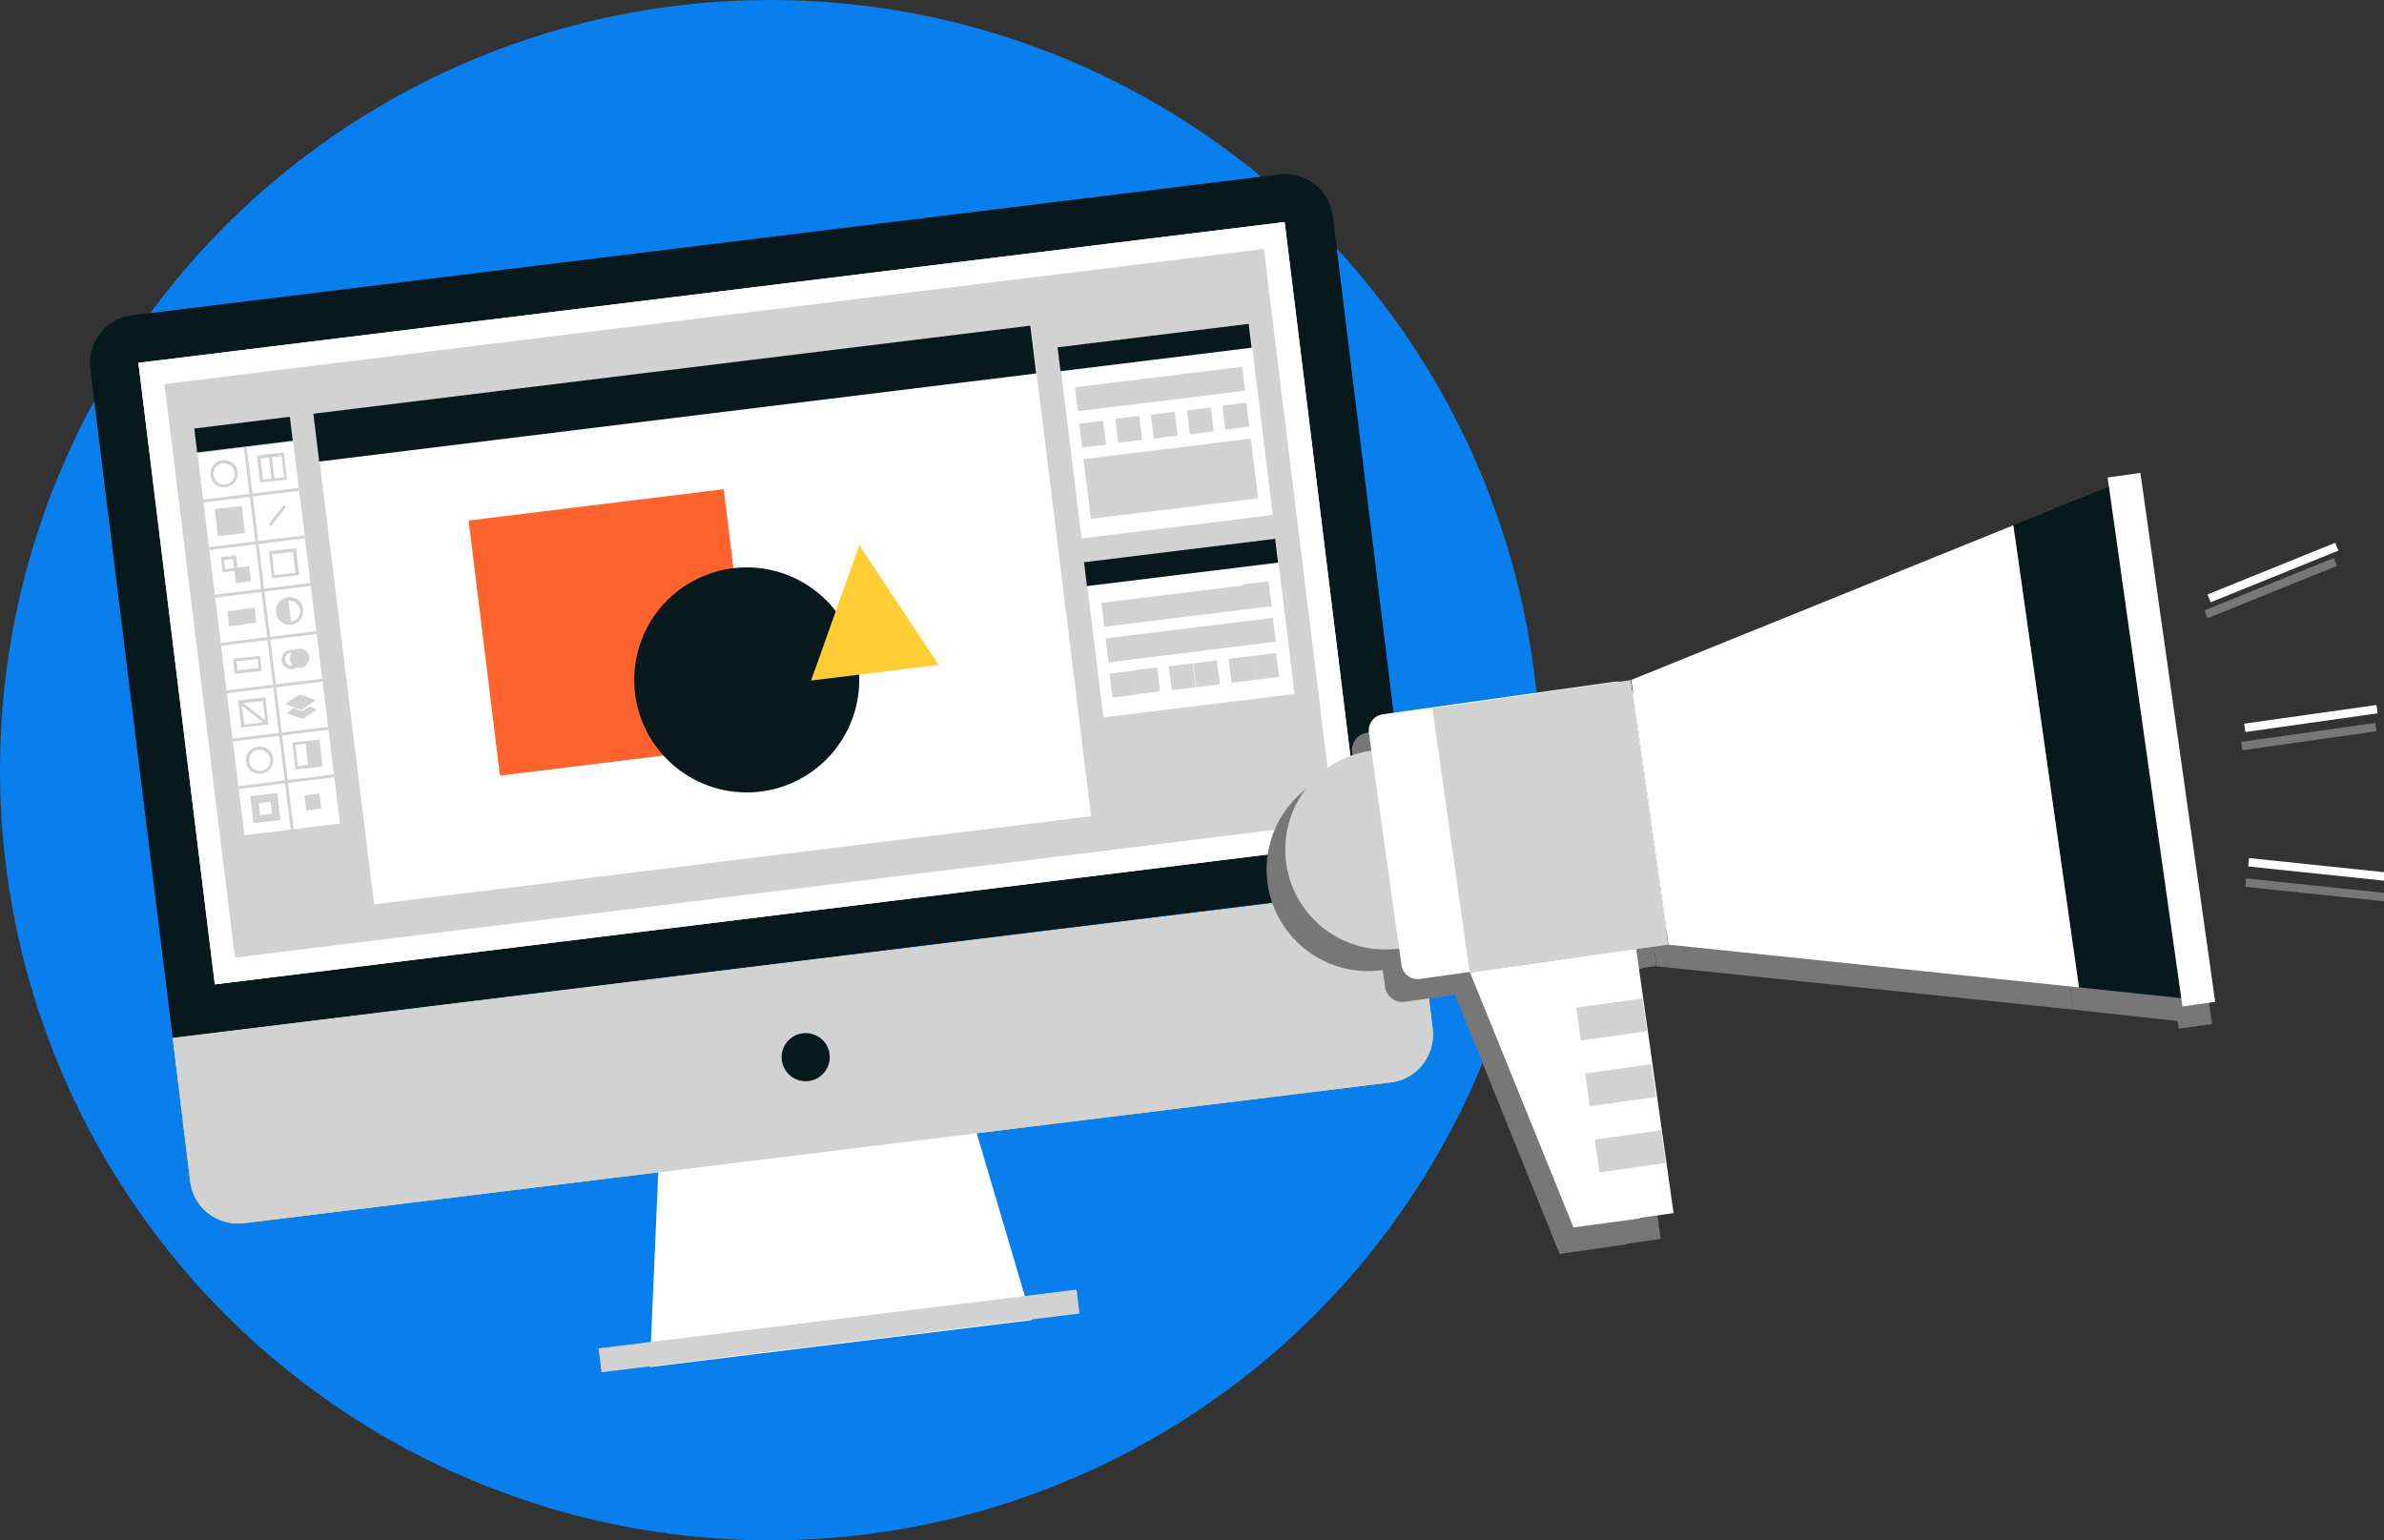 <?xml version="1.0" encoding="utf-8"?>
<!-- Generator: Adobe Illustrator 19.1.0, SVG Export Plug-In . SVG Version: 6.00 Build 0)  -->
<!DOCTYPE svg PUBLIC "-//W3C//DTD SVG 1.1//EN" "http://www.w3.org/Graphics/SVG/1.1/DTD/svg11.dtd">
<svg version="1.1" id="Layer_1" xmlns="http://www.w3.org/2000/svg" xmlns:xlink="http://www.w3.org/1999/xlink" x="0px" y="0px"
	 viewBox="0 0 396.2 256" style="enable-background:new 0 0 396.2 256;" xml:space="preserve">
<rect x="0" y="0" width="396.2" height="256" fill="#333333" stroke="none"/>
<style type="text/css">
	.st0{fill:#097FED;}
	.st1{fill:#FFCE35;}
	.st2{fill:#FFFFFF;}
	.st3{fill:#D3D2D3;}
	.st4{fill:#08191E;}
	.st5{fill:#FF642F;}
	.st6{fill:#777777;}
</style>
<g>
	<g>
		<circle class="st0" cx="128" cy="128" r="128"/>
	</g>
	<g>
		<g>
			<g>
				<g>
					<path class="st1" d="M28.7,172.5l2.9,23.8c0.5,4.4,4.5,7.5,8.9,7l190.6-23.4c4.4-0.5,7.5-4.5,7-8.9l-2.9-23.8L28.7,172.5z"/>
				</g>
				<g>
					<polygon class="st2" points="171.5,219.4 108,227.2 110.1,178.6 157.7,172.7 					"/>
				</g>
				<g>
					
						<rect x="99.5" y="219.3" transform="matrix(-0.993 0.122 -0.122 -0.993 304.962 423.932)" class="st3" width="80" height="4"/>
				</g>
				<g>
					<g>
						<path class="st4" d="M212.5,29L22,52.4c-4.4,0.5-7.5,4.5-7,8.9l13.7,111.2l206.4-25.4L221.5,35.9
							C220.9,31.5,216.9,28.4,212.5,29L212.5,29z"/>
					</g>
					<g>
						<polygon class="st2" points="213.5,36.9 226.2,140.1 35.7,163.6 23,60.3 213.5,36.9 						"/>
					</g>
					<g>
						<path class="st3" d="M28.7,172.5l2.9,23.8c0.5,4.4,4.5,7.5,8.9,7l190.6-23.4c4.4-0.5,7.5-4.5,7-8.9l-2.9-23.8L28.7,172.5z"/>
					</g>
				</g>
				<g>
					<circle class="st4" cx="133.9" cy="175.7" r="4"/>
				</g>
			</g>
			<g>
				<g>
					<polygon class="st2" points="213.5,36.9 226.2,140.1 35.7,163.6 23,60.3 213.5,36.9 					"/>
				</g>
			</g>
		</g>
		<g>
			
				<rect x="32.5" y="52.2" transform="matrix(0.993 -0.122 0.122 0.993 -11.307 15.956)" class="st3" width="184" height="96"/>
			<g>
				
					<rect x="56.7" y="61.2" transform="matrix(0.993 -0.122 0.122 0.993 -11.606 15.017)" class="st2" width="120" height="82"/>
				
					<rect x="80.3" y="83.7" transform="matrix(0.993 -0.122 0.122 0.993 -12.069 13.194)" class="st5" width="42.7" height="42.7"/>
				<circle class="st4" cx="124.1" cy="113" r="18.7"/>
				<polygon class="st1" points="156,110.5 134.8,113.1 142.8,90.6 				"/>
				
					<rect x="52.2" y="61.5" transform="matrix(-0.993 0.122 -0.122 -0.993 231.547 116.767)" class="st4" width="120" height="8"/>
			</g>
			<g>
				
					<rect x="34.7" y="74.2" transform="matrix(0.993 -0.122 0.122 0.993 -10.689 5.887)" class="st2" width="16" height="32"/>
				
					<rect x="38.6" y="105.9" transform="matrix(0.993 -0.122 0.122 0.993 -14.538 6.602)" class="st2" width="16" height="32"/>
				
					<rect x="32.5" y="70.3" transform="matrix(-0.993 0.122 -0.122 -0.993 89.503 139.086)" class="st4" width="16" height="4"/>
				<g>
					
						<rect x="44.4" y="74" transform="matrix(0.993 -0.122 0.122 0.993 -12.613 6.245)" class="st3" width="0.5" height="64"/>
				</g>
				<g>
					<g>
						<g>
							
								<rect x="39.6" y="129.6" transform="matrix(0.993 -0.122 0.122 0.993 -15.5 6.781)" class="st3" width="16" height="0.5"/>
						</g>
					</g>
					<g>
						<g>
							
								<rect x="38.6" y="121.7" transform="matrix(0.993 -0.122 0.122 0.993 -14.538 6.602)" class="st3" width="16" height="0.5"/>
						</g>
					</g>
					<g>
						<g>
							
								<rect x="37.6" y="113.7" transform="matrix(0.993 -0.122 0.122 0.993 -13.575 6.423)" class="st3" width="16" height="0.5"/>
						</g>
					</g>
					<g>
						<g>
							
								<rect x="36.6" y="105.8" transform="matrix(0.993 -0.122 0.122 0.993 -12.613 6.245)" class="st3" width="16" height="0.5"/>
						</g>
					</g>
					<g>
						<g>
							
								<rect x="35.7" y="97.8" transform="matrix(0.993 -0.122 0.122 0.993 -11.651 6.066)" class="st3" width="16" height="0.5"/>
						</g>
					</g>
					<g>
						<g>
							
								<rect x="34.7" y="89.9" transform="matrix(0.993 -0.122 0.122 0.993 -10.689 5.887)" class="st3" width="16" height="0.5"/>
						</g>
					</g>
					<g>
						<g>
							
								<rect x="33.7" y="82" transform="matrix(0.993 -0.122 0.122 0.993 -9.726 5.708)" class="st3" width="16" height="0.5"/>
						</g>
					</g>
					<g>
						<path class="st3" d="M49.7,95.6l-4.5,0.5l-0.5-4.5l4.5-0.5L49.7,95.6z M45.6,95.6l3.5-0.4l-0.4-3.5l-3.5,0.4L45.6,95.6z"/>
					</g>
					<g>
						<path class="st3" d="M44.6,120.4l-4.5,0.5l-0.5-4.5l4.5-0.5L44.6,120.4z M40.6,120.4l3.5-0.4l-0.4-3.5l-3.5,0.4L40.6,120.4z"
							/>
					</g>
					<g>
						<path class="st3" d="M47.7,79.7l-4.5,0.5l-0.5-4.5l4.5-0.5L47.7,79.7z M43.7,79.7l3.5-0.4l-0.4-3.5l-3.5,0.4L43.7,79.7z"/>
					</g>
					<g>
						
							<rect x="44.9" y="75.8" transform="matrix(0.993 -0.122 0.122 0.993 -9.156 6.1)" class="st3" width="0.5" height="4"/>
					</g>
					<g>
						<rect x="36.2" y="84.7" transform="matrix(0.993 -0.122 0.122 0.993 -10.297 5.317)" class="st3" width="4" height="4"/>
						<path class="st3" d="M40.7,88.6l-4.5,0.5l-0.5-4.5l4.5-0.5L40.7,88.6z M36.7,88.6l3.5-0.4l-0.4-3.5l-3.5,0.4L36.7,88.6z"/>
					</g>
					<g>
						
							<rect x="45.9" y="83.7" transform="matrix(0.788 0.616 -0.616 0.788 62.522 -10.263)" class="st3" width="0.5" height="4"/>
					</g>
					<g>
						<path class="st3" d="M43.5,111.5l-4.5,0.5l-0.3-2.5l4.5-0.5L43.5,111.5z M39.5,111.4L43,111l-0.2-1.5l-3.5,0.4L39.5,111.4z"/>
					</g>
					<g>
						
							<rect x="39" y="92.6" transform="matrix(0.993 -0.122 0.122 0.993 -11.259 5.495)" class="st3" width="0.5" height="4"/>
					</g>
					<g>
						
							<rect x="38.2" y="101.7" transform="matrix(0.993 -0.122 0.122 0.993 -12.244 5.554)" class="st3" width="2" height="2"/>
						<path class="st3" d="M40.6,103.8l-2.5,0.3l-0.3-2.5l2.5-0.3L40.6,103.8z M38.5,103.5l1.5-0.2l-0.2-1.5l-1.5,0.2L38.5,103.5z"
							/>
					</g>
					<g>
						
							<rect x="40.2" y="101.4" transform="matrix(0.993 -0.122 0.122 0.993 -12.199 5.794)" class="st3" width="2" height="2"/>
						<path class="st3" d="M42.6,103.5l-2.5,0.3l-0.3-2.5l2.5-0.3L42.6,103.5z M40.5,103.3l1.5-0.2l-0.2-1.5l-1.5,0.2L40.5,103.3z"
							/>
					</g>
					<g>
						<rect x="39.3" y="94.5" transform="matrix(0.993 -0.122 0.122 0.993 -11.357 5.638)" class="st3" width="2" height="2"/>
						<path class="st3" d="M41.7,96.6l-2.5,0.3l-0.3-2.5l2.5-0.3L41.7,96.6z M39.7,96.3l1.5-0.2L41,94.6l-1.5,0.2L39.7,96.3z"/>
					</g>
					<g>
						<path class="st3" d="M39.5,94.8L37,95.1l-0.3-2.5l2.5-0.3L39.5,94.8z M37.4,94.6l1.5-0.2l-0.2-1.5l-1.5,0.2L37.4,94.6z"/>
					</g>
					<g>
						<path class="st3" d="M48.4,103.8c-1.2,0.2-2.4-0.7-2.5-2c-0.2-1.2,0.7-2.4,2-2.5c1.2-0.2,2.4,0.7,2.5,2
							C50.5,102.5,49.6,103.7,48.4,103.8z M47.9,99.8c-1,0.1-1.6,1-1.5,2c0.1,1,1,1.6,2,1.5c1-0.1,1.6-1,1.5-2
							C49.7,100.4,48.9,99.7,47.9,99.8z"/>
					</g>
					<g>
						<path class="st3" d="M48.4,103.8c-1.2,0.2-2.4-0.7-2.5-2c-0.2-1.2,0.7-2.4,2-2.5c1.2-0.2,2.4,0.7,2.5,2
							C50.5,102.5,49.6,103.7,48.4,103.8z M47.9,99.8c-1,0.1-1.6,1-1.5,2c0.1,1,1,1.6,2,1.5c1-0.1,1.6-1,1.5-2
							C49.7,100.4,48.9,99.7,47.9,99.8z"/>
					</g>
					<g>
						<path class="st3" d="M37.5,81c-1.2,0.2-2.4-0.7-2.5-2c-0.2-1.2,0.7-2.4,2-2.5c1.2-0.2,2.4,0.7,2.5,2
							C39.6,79.7,38.8,80.8,37.5,81z M37,77c-1,0.1-1.6,1-1.5,2c0.1,1,1,1.6,2,1.5c1-0.1,1.6-1,1.5-2C38.9,77.6,38,76.9,37,77z"/>
					</g>
					<g>
						<path class="st3" d="M53.6,127.4l-4.5,0.5l-0.5-4.5l4.5-0.5L53.6,127.4z M49.5,127.3l3.5-0.4l-0.4-3.5l-3.5,0.4L49.5,127.3z"
							/>
					</g>
					<g>
						
							<rect x="42.1" y="132.3" transform="matrix(0.993 -0.122 0.122 0.993 -16.071 6.389)" class="st3" width="4" height="4"/>
						<path class="st3" d="M46.6,136.3l-4.5,0.5l-0.5-4.5l4.5-0.5L46.6,136.3z M42.6,136.3l3.5-0.4l-0.4-3.5l-3.5,0.4L42.6,136.3z"
							/>
					</g>
					
						<rect x="43.1" y="133.3" transform="matrix(0.993 -0.122 0.122 0.993 -16.071 6.389)" class="st2" width="2" height="2"/>
					<g>
						<rect x="51" y="132.3" transform="matrix(0.993 -0.122 0.122 0.993 -15.892 7.351)" class="st3" width="2" height="2"/>
						<path class="st3" d="M53.4,134.4l-2.5,0.3l-0.3-2.5l2.5-0.3L53.4,134.4z M51.4,134.2l1.5-0.2l-0.2-1.5l-1.5,0.2L51.4,134.2z"
							/>
					</g>
					<g>
						<path class="st3" d="M43.4,128.6c-1.2,0.2-2.4-0.7-2.5-2c-0.2-1.2,0.7-2.4,2-2.5c1.2-0.2,2.4,0.7,2.5,2
							C45.5,127.3,44.6,128.5,43.4,128.6z M42.9,124.6c-1,0.1-1.6,1-1.5,2c0.1,1,1,1.6,2,1.5c1-0.1,1.6-1,1.5-2
							C44.7,125.2,43.9,124.5,42.9,124.6z"/>
					</g>
					<path class="st3" d="M48.4,103.6c-1.1,0.1-2.1-0.6-2.2-1.7s0.6-2.1,1.7-2.2L48.4,103.6z"/>
					<g>
						
							<rect x="39.3" y="118.2" transform="matrix(0.788 0.616 -0.616 0.788 81.816 -0.846)" class="st3" width="5.7" height="0.5"/>
					</g>
				</g>
				<g>
					<path class="st3" d="M48.6,111.2c-0.9,0.1-1.7-0.5-1.8-1.4c-0.1-0.9,0.5-1.7,1.4-1.8c0.9-0.1,1.7,0.5,1.8,1.4
						C50.1,110.3,49.5,111.1,48.6,111.2z M48.3,108.5c-0.6,0.1-1,0.6-0.9,1.2c0.1,0.6,0.6,1,1.2,0.9c0.6-0.1,1-0.6,0.9-1.2
						C49.4,108.9,48.9,108.4,48.3,108.5z"/>
				</g>
				<g>
					<circle class="st3" cx="49.8" cy="109.4" r="1.3"/>
					<path class="st3" d="M50,111c-0.9,0.1-1.7-0.5-1.8-1.4c-0.1-0.9,0.5-1.7,1.4-1.8c0.9-0.1,1.7,0.5,1.8,1.4
						C51.4,110.1,50.8,110.9,50,111z M49.6,108.4c-0.6,0.1-1,0.6-0.9,1.2c0.1,0.6,0.6,1,1.2,0.9c0.6-0.1,1-0.6,0.9-1.2
						C50.8,108.7,50.2,108.3,49.6,108.4z"/>
				</g>
				<g>
					<g>
						<polygon class="st3" points="52.2,118 50.3,119.2 48.2,118.4 50,117.2 						"/>
						<path class="st3" d="M50.3,119.5l-2.7-1l2.4-1.6l2.7,1L50.3,119.5z M48.7,118.4l1.5,0.5l1.3-0.9l-1.5-0.5L48.7,118.4z"/>
					</g>
					<polygon class="st2" points="52,117 50.2,118.2 48.1,117.4 49.9,116.2 					"/>
					<g>
						<polygon class="st3" points="52,116.5 50.1,117.7 48,117 49.9,115.7 						"/>
						<path class="st3" d="M50.1,118l-2.7-1l2.4-1.6l2.7,1L50.1,118z M48.6,116.9l1.5,0.5l1.3-0.9l-1.5-0.5L48.6,116.9z"/>
					</g>
				</g>
				<rect x="51" y="123.3" transform="matrix(0.993 -0.122 0.122 0.993 -14.907 7.293)" class="st3" width="2" height="4"/>
			</g>
			<g>
				
					<rect x="181.6" y="91.3" transform="matrix(0.993 -0.122 0.122 0.993 -11.263 24.907)" class="st2" width="32" height="26"/>
				
					<rect x="180.2" y="91.4" transform="matrix(0.993 -0.122 0.122 0.993 -9.94 24.661)" class="st4" width="32" height="4"/>
				
					<rect x="183.1" y="98.4" transform="matrix(0.993 -0.122 0.122 0.993 -10.781 24.818)" class="st3" width="28" height="4"/>
				
					<rect x="207" y="96.9" transform="matrix(-0.993 0.122 -0.122 -0.993 428.518 171.555)" class="st3" width="4" height="4"/>
				
					<rect x="183.8" y="104.3" transform="matrix(0.993 -0.122 0.122 0.993 -11.503 24.952)" class="st3" width="28" height="4"/>
				
					<rect x="208.5" y="108.8" transform="matrix(-0.993 0.122 -0.122 -0.993 432.892 195.107)" class="st3" width="4" height="4"/>
				
					<rect x="204.5" y="109.3" transform="matrix(-0.993 0.122 -0.122 -0.993 425.041 196.565)" class="st3" width="4" height="4"/>
				
					<rect x="188.6" y="111.3" transform="matrix(-0.993 0.122 -0.122 -0.993 393.638 202.397)" class="st3" width="4" height="4"/>
				
					<rect x="184.6" y="111.7" transform="matrix(-0.993 0.122 -0.122 -0.993 385.787 203.855)" class="st3" width="4" height="4"/>
				
					<rect x="198.5" y="110" transform="matrix(-0.993 0.122 -0.122 -0.993 413.265 198.752)" class="st3" width="4" height="4"/>
				
					<rect x="194.6" y="110.5" transform="matrix(-0.993 0.122 -0.122 -0.993 405.414 200.21)" class="st3" width="4" height="4"/>
			</g>
			<g>
				
					<rect x="177.6" y="55.6" transform="matrix(0.993 -0.122 0.122 0.993 -7.293 24.17)" class="st2" width="32" height="32"/>
				
					<rect x="175.8" y="55.7" transform="matrix(0.993 -0.122 0.122 0.993 -5.609 23.857)" class="st4" width="32" height="4"/>
				
					<rect x="178.7" y="62.6" transform="matrix(0.993 -0.122 0.122 0.993 -6.451 24.014)" class="st3" width="28" height="4"/>
				<g>
					<g>
						
							<rect x="203.3" y="67.1" transform="matrix(0.993 -0.122 0.122 0.993 -6.905 25.591)" class="st3" width="4" height="4"/>
					</g>
					<g>
						
							<rect x="197.4" y="67.9" transform="matrix(0.993 -0.122 0.122 0.993 -7.039 24.869)" class="st3" width="4" height="4"/>
					</g>
					<g>
						
							<rect x="191.4" y="68.6" transform="matrix(0.993 -0.122 0.122 0.993 -7.173 24.148)" class="st3" width="4" height="4"/>
					</g>
					<g>
						
							<rect x="185.5" y="69.3" transform="matrix(0.993 -0.122 0.122 0.993 -7.307 23.426)" class="st3" width="4" height="4"/>
					</g>
					<g>
						
							<rect x="179.5" y="70.1" transform="matrix(0.993 -0.122 0.122 0.993 -7.441 22.704)" class="st3" width="4" height="4"/>
					</g>
				</g>
			</g>
		</g>
		<rect x="180.5" y="74.5" transform="matrix(0.993 -0.122 0.122 0.993 -8.256 24.349)" class="st3" width="28" height="10"/>
	</g>
</g>
<g>
	<g>
		<g>
			<polygon class="st6" points="333.5,89.7 344.6,167.8 362,169.7 349.7,83.2 			"/>
		</g>
	</g>
	<g>
		<g>
			<circle class="st6" cx="227.4" cy="144.5" r="16.9"/>
		</g>
		<g>
			<path class="st6" d="M274.9,157.8c0.2,1.5-0.9,3-2.4,3.2l-39.1,5.5c-1.5,0.2-3-0.9-3.2-2.4l-5.5-39.1c-0.2-1.5,0.9-3,2.4-3.2
				l39.1-5.5c1.5-0.2,3,0.9,3.2,2.4L274.9,157.8z"/>
		</g>
		<g>
			
				<rect x="261.6" y="161.9" transform="matrix(0.99 -0.14 0.14 0.99 -23.168 39.193)" class="st6" width="11.3" height="45.1"/>
		</g>
		<g>
			<polygon class="st6" points="270.4,206.8 259.2,208.4 241.8,165.3 264.1,162.1 			"/>
		</g>
		<g>
			<polygon class="st6" points="269,115.9 275.3,160.6 344.6,167.8 333.5,89.7 			"/>
		</g>
		<g>
			
				<rect x="355.8" y="80.9" transform="matrix(0.99 -0.14 0.14 0.99 -14.1 51.389)" class="st6" width="5.6" height="90.2"/>
		</g>
		<g>
			<g>
				<g>
					<g>
						
							<rect x="263.2" y="192.8" transform="matrix(0.99 -0.14 0.14 0.99 -24.705 39.492)" class="st6" width="11.3" height="5.6"/>
					</g>
				</g>
			</g>
			<g>
				<g>
					<g>
						
							<rect x="261.6" y="181.6" transform="matrix(0.99 -0.14 0.14 0.99 -23.159 39.16)" class="st6" width="11.3" height="5.6"/>
					</g>
				</g>
			</g>
			<g>
				<g>
					<g>
						
							<rect x="260" y="170.5" transform="matrix(0.99 -0.14 0.14 0.99 -21.605 38.81)" class="st6" width="11.3" height="5.6"/>
					</g>
				</g>
			</g>
		</g>
		<g>
			
				<rect x="238.4" y="118.1" transform="matrix(0.99 -0.14 0.14 0.99 -17.153 37.095)" class="st6" width="33.9" height="45.1"/>
		</g>
	</g>
	<g>
		
			<rect x="376.7" y="86.1" transform="matrix(0.375 0.927 -0.927 0.375 326.406 -288.74)" class="st6" width="1.4" height="23.2"/>
	</g>
	<g>
		
			<rect x="372.9" y="147.3" transform="matrix(0.995 0.104 -0.104 0.995 17.561 -39.353)" class="st6" width="23.2" height="1.4"/>
	</g>
	<g>
		
			<rect x="372.5" y="121.8" transform="matrix(0.99 -0.14 0.14 0.99 -13.357 54.867)" class="st6" width="22.5" height="1.4"/>
	</g>
</g>
<g>
	<g>
		<g>
			<polygon class="st4" points="334.6,87.3 345.5,164.1 362.6,165.9 350.6,80.8 			"/>
		</g>
	</g>
	<g>
		<g>
			<circle class="st3" cx="230.2" cy="141.2" r="16.6"/>
		</g>
		<g>
			<path class="st2" d="M276.9,154.2c0.2,1.5-0.8,2.9-2.4,3.1l-38.5,5.4c-1.5,0.2-2.9-0.8-3.1-2.4l-5.4-38.5
				c-0.2-1.5,0.8-2.9,2.4-3.1l38.5-5.4c1.5-0.2,2.9,0.8,3.1,2.4L276.9,154.2z"/>
		</g>
		<g>
			
				<rect x="263.9" y="158.3" transform="matrix(0.99 -0.14 0.14 0.99 -22.595 39.455)" class="st2" width="11.2" height="44.4"/>
		</g>
		<g>
			<polygon class="st2" points="272.5,202.5 261.5,204 244.3,161.6 266.3,158.5 			"/>
		</g>
		<g>
			<polygon class="st2" points="271.1,113 277.3,157 345.5,164.1 334.6,87.3 			"/>
		</g>
		<g>
			
				<rect x="356.5" y="78.6" transform="matrix(0.99 -0.14 0.14 0.99 -13.669 51.459)" class="st2" width="5.5" height="88.8"/>
		</g>
		<g>
			<g>
				<g>
					<g>
						
							<rect x="265.4" y="188.7" transform="matrix(0.99 -0.14 0.14 0.99 -24.108 39.749)" class="st3" width="11.1" height="5.5"/>
					</g>
				</g>
			</g>
			<g>
				<g>
					<g>
						
							<rect x="263.8" y="177.7" transform="matrix(0.99 -0.14 0.14 0.99 -22.587 39.422)" class="st3" width="11.1" height="5.5"/>
					</g>
				</g>
			</g>
			<g>
				<g>
					<g>
						
							<rect x="262.3" y="166.8" transform="matrix(0.99 -0.14 0.14 0.99 -21.057 39.077)" class="st3" width="11.1" height="5.5"/>
					</g>
				</g>
			</g>
		</g>
		<g>
			
				<rect x="241" y="115.2" transform="matrix(0.99 -0.14 0.14 0.99 -16.675 37.39)" class="st3" width="33.3" height="44.4"/>
		</g>
	</g>
	<g>
		
			<rect x="377.1" y="83.7" transform="matrix(0.375 0.927 -0.927 0.375 324.274 -290.748)" class="st2" width="1.4" height="22.9"/>
	</g>
	<g>
		
			<rect x="373.4" y="143.9" transform="matrix(0.995 0.104 -0.104 0.995 17.21 -39.404)" class="st2" width="22.9" height="1.4"/>
	</g>
	<g>
		
			<rect x="373" y="118.8" transform="matrix(0.99 -0.14 0.14 0.99 -12.938 54.883)" class="st2" width="22.2" height="1.4"/>
	</g>
</g>
</svg>
